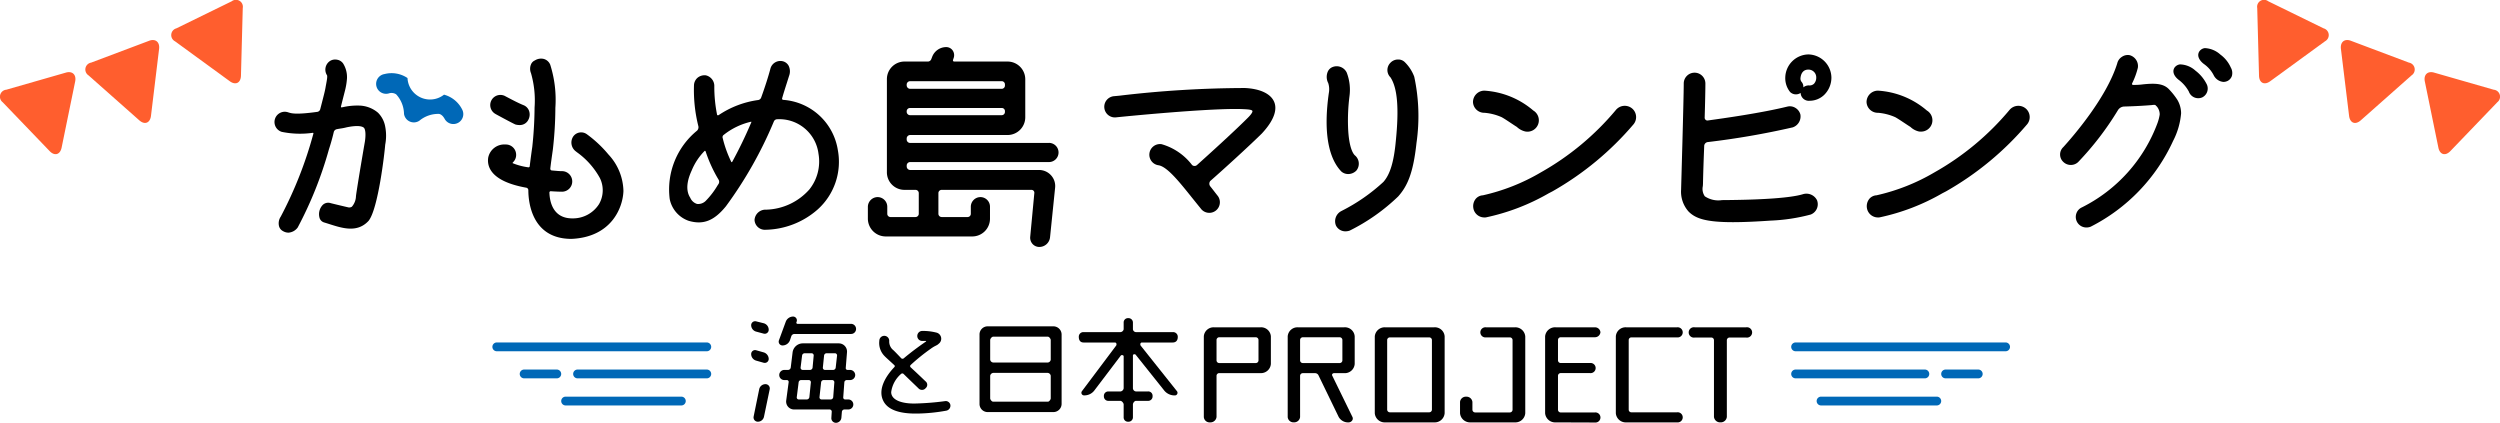 <svg xmlns="http://www.w3.org/2000/svg" width="283.911" height="48.017" viewBox="0 0 283.911 48.017">
  <g id="グループ_18206" data-name="グループ 18206" transform="translate(-1718.923 -292.469)">
    <g id="グループ_4897" data-name="グループ 4897" transform="translate(1718.923 292.469)">
      <path id="パス_4820" data-name="パス 4820" d="M1724.583,317.805c.554.556,1.153.385,1.33-.38l1.551-7.571c.144-.772-.351-1.21-1.1-.973l-6.722,1.93a.794.794,0,0,0-.418,1.418Z" transform="translate(-1718.923 -300.623)" fill="#ff5e2e"/>
      <path id="パス_4821" data-name="パス 4821" d="M1746.64,302.521c.081-.781-.447-1.178-1.174-.881l-6.545,2.465a.794.794,0,0,0-.3,1.447l5.79,5.126c.6.51,1.181.291,1.3-.486Z" transform="translate(-1728.57 -296.994)" fill="#ff5e2e"/>
      <path id="パス_4822" data-name="パス 4822" d="M1765.848,293.38a.786.786,0,0,0-1.253-.766l-6.282,3.074a.794.794,0,0,0-.164,1.469l6.249,4.555c.644.451,1.2.178,1.244-.606Z" transform="translate(-1738.279 -292.469)" fill="#ff5e2e"/>
    </g>
    <g id="グループ_4902" data-name="グループ 4902" transform="translate(1774.84 328.418)">
      <path id="パス_4823" data-name="パス 4823" d="M1830.989,371.061h23.848a.5.5,0,1,0,0-1h-23.848a.5.5,0,1,0,0,1Z" transform="translate(-1830.488 -367.119)" fill="#0068b7"/>
      <path id="パス_4824" data-name="パス 4824" d="M1849.29,377.2h14.675a.5.5,0,1,0,0-1H1849.29a.5.5,0,1,0,0,1Z" transform="translate(-1839.616 -370.182)" fill="#0068b7"/>
      <path id="パス_4825" data-name="パス 4825" d="M1837.186,377.2h3.708a.5.5,0,0,0,0-1h-3.708a.5.5,0,0,0,0,1Z" transform="translate(-1833.579 -370.182)" fill="#0068b7"/>
      <path id="パス_4826" data-name="パス 4826" d="M1846.583,383.34h13.142a.5.5,0,1,0,0-1h-13.142a.5.5,0,1,0,0,1Z" transform="translate(-1838.266 -373.244)" fill="#0068b7"/>
      <path id="パス_4827" data-name="パス 4827" d="M2149.13,371.061h-23.848a.5.5,0,0,1,0-1h23.848a.5.5,0,1,1,0,1Z" transform="translate(-1977.281 -367.119)" fill="#0068b7"/>
      <path id="パス_4828" data-name="パス 4828" d="M2139.958,377.2h-14.676a.5.5,0,0,1,0-1h14.676a.5.5,0,0,1,0,1Z" transform="translate(-1977.281 -370.182)" fill="#0068b7"/>
      <path id="パス_4829" data-name="パス 4829" d="M2162.977,377.2h-3.707a.5.5,0,0,1,0-1h3.707a.5.5,0,0,1,0,1Z" transform="translate(-1994.235 -370.182)" fill="#0068b7"/>
      <path id="パス_4830" data-name="パス 4830" d="M2144.19,383.34h-13.143a.5.5,0,1,1,0-1h13.143a.5.5,0,1,1,0,1Z" transform="translate(-1980.157 -373.244)" fill="#0068b7"/>
      <g id="グループ_4901" data-name="グループ 4901" transform="translate(29.389 0)">
        <g id="グループ_4899" data-name="グループ 4899">
          <g id="グループ_4898" data-name="グループ 4898">
            <path id="パス_4831" data-name="パス 4831" d="M1897.4,364.783a.431.431,0,0,0-.393-.589.9.9,0,0,0-.842.589l-.772,2.105a.433.433,0,0,0,.407.589.9.9,0,0,0,.842-.589l.155-.463a.379.379,0,0,1,.365-.253h6.414a.569.569,0,0,0,.575-.575.578.578,0,0,0-.575-.575H1897.5a.131.131,0,0,1-.126-.168Z" transform="translate(-1892.238 -364.194)"/>
            <path id="パス_4832" data-name="パス 4832" d="M1890.543,365.479l-.842-.21a.451.451,0,0,0-.575.435.763.763,0,0,0,.575.73l.842.225a.451.451,0,0,0,.575-.435A.767.767,0,0,0,1890.543,365.479Z" transform="translate(-1889.126 -364.721)"/>
            <path id="パス_4833" data-name="パス 4833" d="M1897.18,377.778h4.042a.243.243,0,0,1,.238.266l-.042.674a.524.524,0,0,0,.52.575.636.636,0,0,0,.618-.575l.056-.674a.291.291,0,0,1,.295-.266h.435a.568.568,0,0,0,0-1.137h-.351a.217.217,0,0,1-.225-.239l.126-1.712a.277.277,0,0,1,.28-.253h.379a.578.578,0,0,0,.575-.575.587.587,0,0,0-.575-.575h-.3a.2.2,0,0,1-.2-.225l.141-1.768a.934.934,0,0,0-.927-1.024h-4.1a1.176,1.176,0,0,0-1.151,1.024l-.21,1.726a.316.316,0,0,1-.309.267h-.421a.578.578,0,0,0-.575.575.569.569,0,0,0,.575.575h.295a.207.207,0,0,1,.2.225l-.281,2.105A.9.9,0,0,0,1897.18,377.778Zm3.41-6.119a.292.292,0,0,1,.295-.267h.926a.246.246,0,0,1,.253.267l-.154,1.361a.292.292,0,0,1-.295.267h-.926a.244.244,0,0,1-.239-.267Zm-.337,3.045a.291.291,0,0,1,.295-.267h.954a.246.246,0,0,1,.253.267l-.126,1.67a.292.292,0,0,1-.295.267h-1.025a.236.236,0,0,1-.239-.267Zm-2.161-3.045a.3.3,0,0,1,.308-.267h.772a.244.244,0,0,1,.239.267l-.126,1.361a.3.3,0,0,1-.309.267h-.814a.243.243,0,0,1-.239-.267Zm-.393,3.045a.291.291,0,0,1,.295-.267h.856a.244.244,0,0,1,.239.267l-.168,1.67a.306.306,0,0,1-.309.267h-.884a.229.229,0,0,1-.239-.267Z" transform="translate(-1892.31 -367.225)"/>
            <path id="パス_4834" data-name="パス 4834" d="M1891.119,372.8a.792.792,0,0,0-.575-.744l-.842-.239a.443.443,0,0,0-.575.421.771.771,0,0,0,.575.758l.842.239A.451.451,0,0,0,1891.119,372.8Z" transform="translate(-1889.126 -367.988)"/>
            <path id="パス_4835" data-name="パス 4835" d="M1890.154,383.776a.708.708,0,0,0,.7-.575l.646-3.1a.484.484,0,0,0-.477-.589.722.722,0,0,0-.716.589l-.632,3.1A.485.485,0,0,0,1890.154,383.776Z" transform="translate(-1889.397 -371.834)"/>
            <path id="パス_4836" data-name="パス 4836" d="M1918.635,375.441c.491.926,1.74,1.431,3.887,1.389a19.7,19.7,0,0,0,3.214-.323.58.58,0,0,0,.491-.659.537.537,0,0,0-.561-.435,30.693,30.693,0,0,1-3.551.28c-1.628,0-2.61-.491-2.61-1.3a3.285,3.285,0,0,1,1.137-2.077.21.21,0,0,1,.253,0c.8.786,1.515,1.46,1.726,1.67a.538.538,0,0,0,.8-.042.5.5,0,0,0-.028-.785c-.365-.351-1.025-.982-1.684-1.586a.178.178,0,0,1,0-.253,21.952,21.952,0,0,1,2.274-1.838c.533-.393.687-.351.912-.575a.715.715,0,0,0-.28-1.277,6.15,6.15,0,0,0-1.6-.182.57.57,0,0,0-.547.561.557.557,0,0,0,.561.575h.394c.056,0,.069.042.027.07-.407.281-1.459,1.01-2.526,1.909a.213.213,0,0,1-.28-.014c-.477-.505-.842-.884-1-1.01a1.26,1.26,0,0,1-.364-.941.562.562,0,1,0-1.123-.028,2.1,2.1,0,0,0,.589,1.726c.155.168.589.547,1.1,1.024a.151.151,0,0,1,.014.239C1918.929,372.536,1917.918,374.094,1918.635,375.441Z" transform="translate(-1903.603 -365.814)"/>
            <path id="パス_4837" data-name="パス 4837" d="M1950.194,375.176v-7.8a.936.936,0,0,0-.968-.968h-7.4a.924.924,0,0,0-.954.968v7.8a.925.925,0,0,0,.954.969h7.4A.936.936,0,0,0,1950.194,375.176Zm-1.234-.589c0,.14-.183.379-.323.379h-6.217c-.154,0-.337-.239-.337-.379v-2.568a.387.387,0,0,1,.337-.323h6.217a.388.388,0,0,1,.323.323Zm0-4.393a.373.373,0,0,1-.323.323h-6.217a.373.373,0,0,1-.337-.323v-2.231c0-.14.182-.379.337-.379h6.217c.14,0,.323.239.323.379Z" transform="translate(-1914.939 -365.297)"/>
            <path id="パス_4838" data-name="パス 4838" d="M1970.533,367.323h3.494c.351,0,.576-.211.576-.632a.531.531,0,0,0-.576-.547h-4.167a.363.363,0,0,1-.351-.323v-.744a.5.5,0,0,0-.533-.519.486.486,0,0,0-.519.519v.744a.4.4,0,0,1-.365.323h-4.182a.516.516,0,0,0-.547.547c0,.421.21.632.547.632h3.55c.168,0,.225.182.154.337l-3.887,5.178a.3.3,0,0,0,.253.491,1.413,1.413,0,0,0,1.179-.6l2.989-3.943c.112-.07.309-.028.309.112v3.621a.417.417,0,0,1-.365.365h-1.347a.494.494,0,0,0-.533.533.5.5,0,0,0,.533.533h1.347c.155,0,.365.253.365.407V375.8a.486.486,0,0,0,.519.519.5.5,0,0,0,.533-.519v-1.445c0-.154.168-.407.351-.407h1.333a.5.5,0,0,0,.547-.533.491.491,0,0,0-.547-.533h-1.333a.379.379,0,0,1-.351-.365V368.8c0-.14.168-.182.294-.112l3.214,4.028a1.509,1.509,0,0,0,1.235.617.3.3,0,0,0,.239-.505l-4.112-5.164C1970.308,367.505,1970.365,367.323,1970.533,367.323Z" transform="translate(-1926.155 -364.376)"/>
          </g>
        </g>
        <g id="グループ_4900" data-name="グループ 4900" transform="translate(51.4 1.223)">
          <path id="パス_4839" data-name="パス 4839" d="M1998.1,366.634h-5.233a1.112,1.112,0,0,0-1.182,1.024v9.151a.656.656,0,0,0,.713.62.692.692,0,0,0,.731-.62V372.12a.308.308,0,0,1,.319-.285h4.652a1.131,1.131,0,0,0,1.2-1.041v-3.136A1.111,1.111,0,0,0,1998.1,366.634Zm-.206,3.773a.307.307,0,0,1-.319.285h-4.127a.308.308,0,0,1-.319-.285v-2.344a.311.311,0,0,1,.319-.3h4.127a.31.31,0,0,1,.319.3Z" transform="translate(-1991.68 -366.634)"/>
          <path id="パス_4840" data-name="パス 4840" d="M2017.094,366.634h-5.215a1.113,1.113,0,0,0-1.182,1.024v9.167a.655.655,0,0,0,.694.6.674.674,0,0,0,.713-.6v-4.7a.308.308,0,0,1,.319-.285h1.351a.434.434,0,0,1,.426.258l2.287,4.715a1.229,1.229,0,0,0,1.1.62.515.515,0,0,0,.431-.217.4.4,0,0,0,.044-.375l-2.305-4.716a.179.179,0,0,1,0-.18.248.248,0,0,1,.222-.106h1.126a1.131,1.131,0,0,0,1.2-1.041v-3.136A1.111,1.111,0,0,0,2017.094,366.634Zm-.187,3.773a.311.311,0,0,1-.338.285h-4.146a.308.308,0,0,1-.319-.285v-2.344a.311.311,0,0,1,.319-.3h4.146a.314.314,0,0,1,.338.3Z" transform="translate(-2001.166 -366.634)"/>
          <path id="パス_4841" data-name="パス 4841" d="M2037.161,366.634h-5.534a1.13,1.13,0,0,0-1.2,1.04v8.714a1.131,1.131,0,0,0,1.2,1.041h5.534a1.131,1.131,0,0,0,1.2-1.041v-8.73A1.111,1.111,0,0,0,2037.161,366.634Zm-.244,9.366a.311.311,0,0,1-.337.285h-4.408a.311.311,0,0,1-.338-.285v-7.938a.311.311,0,0,1,.338-.285h4.408a.311.311,0,0,1,.337.285Z" transform="translate(-2011.007 -366.634)"/>
          <path id="パス_4842" data-name="パス 4842" d="M2055.952,366.634h-3.245a.577.577,0,1,0,0,1.143h2.664a.311.311,0,0,1,.338.285V376a.314.314,0,0,1-.338.3h-3.883a.314.314,0,0,1-.338-.3v-.889a.674.674,0,0,0-.713-.6.663.663,0,0,0-.694.6v1.277a1.145,1.145,0,0,0,1.2,1.041h5.009a1.131,1.131,0,0,0,1.2-1.041v-8.714A1.131,1.131,0,0,0,2055.952,366.634Z" transform="translate(-2020.642 -366.634)"/>
          <path id="パス_4843" data-name="パス 4843" d="M2070.823,367.761h3.846a.623.623,0,0,0,.637-.572.616.616,0,0,0-.637-.555h-4.427a1.135,1.135,0,0,0-1.219,1.024v8.73a1.142,1.142,0,0,0,1.219,1.041l4.427.016a.575.575,0,1,0,0-1.143h-3.846a.312.312,0,0,1-.338-.286v-3.9a.315.315,0,0,1,.338-.285h3.283a.577.577,0,1,0,0-1.143h-3.283a.312.312,0,0,1-.338-.285v-2.344A.314.314,0,0,1,2070.823,367.761Z" transform="translate(-2030.259 -366.634)"/>
          <path id="パス_4844" data-name="パス 4844" d="M2086.827,367.777h5.159a.577.577,0,1,0,0-1.143h-5.741a1.11,1.11,0,0,0-1.2,1.024v8.73a1.131,1.131,0,0,0,1.2,1.041h5.741a.577.577,0,1,0,0-1.143h-5.159a.3.3,0,0,1-.32-.285v-7.938A.308.308,0,0,1,2086.827,367.777Z" transform="translate(-2038.25 -366.634)"/>
          <path id="パス_4845" data-name="パス 4845" d="M2108.063,366.634h-5.815a.589.589,0,1,0,0,1.159h1.876a.3.3,0,0,1,.3.3v8.714a.7.7,0,0,0,.732.62.692.692,0,0,0,.731-.62v-8.714a.311.311,0,0,1,.319-.3h1.858a.589.589,0,1,0,0-1.159Z" transform="translate(-2046.485 -366.634)"/>
        </g>
      </g>
    </g>
    <g id="グループ_4903" data-name="グループ 4903" transform="translate(1750.096 297.817)">
      <path id="パス_4846" data-name="パス 4846" d="M1792.875,311.994a3.421,3.421,0,0,0-2.136-.813,7.391,7.391,0,0,0-1.854.182.294.294,0,0,0-.092.019l-.033.009a.076.076,0,0,1-.067-.017.108.108,0,0,1-.026-.089c.234-.937.443-1.744.443-1.747a7.759,7.759,0,0,0,.238-1.4,2.928,2.928,0,0,0-.438-1.741,1.045,1.045,0,0,0-.678-.423,1.09,1.09,0,0,0-.823.153,1.181,1.181,0,0,0-.339,1.593c.087.1,0,.569-.084,1.02-.025.131-.051.269-.075.414-.06.36-.218.968-.417,1.738l-.18.7a.408.408,0,0,1-.312.3c-2.437.341-2.962.174-3.275.074l-.062-.019a1.167,1.167,0,1,0-.716,2.221,10.287,10.287,0,0,0,3.521.106.06.06,0,0,1,.053.021.08.08,0,0,1,.011.081,45.434,45.434,0,0,1-3.708,9.42,1.361,1.361,0,0,0-.2,1.049.883.883,0,0,0,.45.587,1.255,1.255,0,0,0,.625.182,1.415,1.415,0,0,0,1.056-.592,43.979,43.979,0,0,0,3.552-8.9c.092-.276.33-1.02.545-1.948a.442.442,0,0,1,.351-.312c.143-.031.287-.053.43-.076a5.487,5.487,0,0,0,.663-.132c1.358-.284,1.82-.092,1.969.044s.257.635.121,1.556c-.552,3.18-.964,5.756-1.016,6.2a1.912,1.912,0,0,1-.464,1.212.555.555,0,0,1-.453.065c-.338-.078-1.222-.286-1.944-.466a.894.894,0,0,0-.919.205,1.525,1.525,0,0,0-.374,1.393.772.772,0,0,0,.544.594c.2.06.41.126.617.192,1.471.47,3.14,1,4.411-.362,1.106-1.316,1.844-7.834,1.9-8.653a5.4,5.4,0,0,0,0-2.073A2.944,2.944,0,0,0,1792.875,311.994Z" transform="translate(-1781.119 -304.54)"/>
      <path id="パス_4847" data-name="パス 4847" d="M1840.728,314.335a1.1,1.1,0,0,0-1.53.244,1.247,1.247,0,0,0,.312,1.727l.089.073a8.82,8.82,0,0,1,2.613,2.933,3.142,3.142,0,0,1-.094,2.96,3.505,3.505,0,0,1-3,1.624h-.042c-2.263,0-2.567-2.024-2.593-2.913a.149.149,0,0,1,.042-.128.155.155,0,0,1,.137-.042c.341.024.874.053,1.261.053h0a1.167,1.167,0,1,0-.031-2.334c-.257,0-.6-.032-.876-.057l-.243-.021a.191.191,0,0,1-.143-.064.2.2,0,0,1-.045-.162c.052-.495.182-1.4.285-2.131a42.4,42.4,0,0,0,.288-4.756,13.2,13.2,0,0,0-.584-4.9,1.11,1.11,0,0,0-.706-.646,1.314,1.314,0,0,0-1.041.164.828.828,0,0,0-.437.451,1.282,1.282,0,0,0,0,.992,11.172,11.172,0,0,1,.406,3.906,43.915,43.915,0,0,1-.259,4.463c-.151,1.031-.258,1.918-.288,2.18a.143.143,0,0,1-.052.116.186.186,0,0,1-.167.021,7.144,7.144,0,0,1-1.728-.466.132.132,0,0,1,.045-.1,1.141,1.141,0,0,0,.354-.917,1.166,1.166,0,0,0-1.2-1.1,1.864,1.864,0,0,0-1.969,1.487c-.147.964.222,2.69,4.339,3.422a.288.288,0,0,1,.217.269c0,1.3.353,5.541,4.9,5.541,4.513-.2,5.833-3.508,5.9-5.437a6.245,6.245,0,0,0-1.7-4.145A13.462,13.462,0,0,0,1840.728,314.335Z" transform="translate(-1805.261 -304.443)"/>
      <path id="パス_4848" data-name="パス 4848" d="M1830.616,316.166l.007,0c.066.036,1.624.89,2.238,1.182a1.711,1.711,0,0,0,.472.07,1.074,1.074,0,0,0,1.031-.63,1.254,1.254,0,0,0,.072-.961,1.1,1.1,0,0,0-.58-.644c-.6-.238-1.283-.6-1.738-.838-.136-.072-.252-.132-.33-.171a1.153,1.153,0,1,0-1.17,1.986Z" transform="translate(-1805.52 -308.565)"/>
      <path id="パス_4849" data-name="パス 4849" d="M1883.45,310.71a.14.14,0,0,1-.1-.066.134.134,0,0,1-.01-.116c.117-.436.346-1.154.531-1.731.1-.322.193-.607.248-.788a1.446,1.446,0,0,0-.034-1.155,1.032,1.032,0,0,0-.632-.517,1.169,1.169,0,0,0-1.449.846c-.239.9-.608,2.055-1.04,3.247a.436.436,0,0,1-.391.306,10.594,10.594,0,0,0-4.442,1.706.157.157,0,0,1-.14.01.091.091,0,0,1-.045-.077,16.145,16.145,0,0,1-.31-3.207,1.235,1.235,0,0,0-.964-1.243,1.252,1.252,0,0,0-.905.248,1.176,1.176,0,0,0-.438.855,16.838,16.838,0,0,0,.5,4.689.549.549,0,0,1-.149.488,8.622,8.622,0,0,0-3.112,7.744v.006a3.3,3.3,0,0,0,2.145,2.489c1.662.49,2.893.011,4.247-1.656a46.23,46.23,0,0,0,5.437-9.618.41.41,0,0,1,.381-.258,4.479,4.479,0,0,1,4.691,3.929,5.086,5.086,0,0,1-1.041,4.048,6.8,6.8,0,0,1-4.9,2.292,1.252,1.252,0,0,0-1.323,1.167,1.172,1.172,0,0,0,1.251,1.115h0a9.209,9.209,0,0,0,5.912-2.3,7.271,7.271,0,0,0,2.3-6.73A6.765,6.765,0,0,0,1883.45,310.71Zm-3.6,2.522a49.7,49.7,0,0,1-2.18,4.517.069.069,0,0,1-.069.033c-.029,0-.038-.021-.049-.051a13.134,13.134,0,0,1-.961-2.675.315.315,0,0,1,.1-.359l.024-.016a7.742,7.742,0,0,1,3.118-1.493Zm-3.74,7.038-.1.15a9.156,9.156,0,0,1-1.36,1.774,1.208,1.208,0,0,1-.971.337,1.225,1.225,0,0,1-.773-.7c-.734-1.116-.057-2.616.168-3.116a6.865,6.865,0,0,1,1.456-2.2.051.051,0,0,1,.038-.016l.015,0a.124.124,0,0,1,.078.1,15.908,15.908,0,0,0,1.441,3.144A.466.466,0,0,1,1876.111,320.269Z" transform="translate(-1825.689 -304.718)"/>
      <path id="パス_4850" data-name="パス 4850" d="M1936.125,314.024h-15.754a.393.393,0,0,1-.4-.369v-.131a.4.4,0,0,1,.4-.4h11.041a2.015,2.015,0,0,0,2.026-2V306.78a2.015,2.015,0,0,0-2.026-2h-6.067a.123.123,0,0,1-.092-.055.134.134,0,0,1-.024-.118l.078-.233a.945.945,0,0,0-.117-.858.886.886,0,0,0-.73-.377,1.71,1.71,0,0,0-1.6,1.121l-.1.257a.417.417,0,0,1-.354.263h-2.682a2,2,0,0,0-2,2v10.546a1.992,1.992,0,0,0,2,2.026h1.25a.37.37,0,0,1,.37.369v2.318a.375.375,0,0,1-.37.4h-2.864a.366.366,0,0,1-.343-.369v-.781a1.1,1.1,0,0,0-1.089-1.115,1.116,1.116,0,0,0-1.115,1.115v1.328a2.029,2.029,0,0,0,2.026,2.026h9.843a2.016,2.016,0,0,0,2-2.026v-1.354a1.091,1.091,0,0,0-1.089-1.089,1.1,1.1,0,0,0-1.088,1.089v.807a.366.366,0,0,1-.344.369h-2.969a.375.375,0,0,1-.369-.4v-2.318a.37.37,0,0,1,.369-.369h10.208a.317.317,0,0,1,.234.106.326.326,0,0,1,.084.252l-.469,4.973a1.065,1.065,0,0,0,.268.814,1.026,1.026,0,0,0,.769.339,1.225,1.225,0,0,0,1.218-1.128l.573-5.6a1.8,1.8,0,0,0-.461-1.407,1.833,1.833,0,0,0-1.357-.606h-14.635a.4.4,0,0,1-.4-.4v-.13a.393.393,0,0,1,.4-.369h15.754a1.089,1.089,0,1,0,0-2.178Zm-5.364-6.145h-10.39a.4.4,0,0,1-.4-.4v-.1a.393.393,0,0,1,.4-.369h10.39a.37.37,0,0,1,.369.369v.1A.375.375,0,0,1,1930.76,307.879Zm-10.39,2.177h10.39a.353.353,0,0,1,.369.37v.078a.37.37,0,0,1-.369.369h-10.39a.393.393,0,0,1-.4-.369v-.078A.375.375,0,0,1,1920.371,310.056Z" transform="translate(-1848.177 -303.139)"/>
      <path id="パス_4851" data-name="パス 4851" d="M1811.919,311.5a2.562,2.562,0,0,1-4.146-1.888,3.235,3.235,0,0,0-2.614-.451,1.128,1.128,0,1,0,.483,2.2.97.97,0,0,1,.841.1,3.367,3.367,0,0,1,.893,2.217,1.128,1.128,0,0,0,1.734.789,3.355,3.355,0,0,1,2.258-.781c.09.023.365.091.627.57a1.128,1.128,0,0,0,1.979-1.083A3.243,3.243,0,0,0,1811.919,311.5Z" transform="translate(-1792.668 -306.098)" fill="#0068b7"/>
      <path id="パス_4852" data-name="パス 4852" d="M1985.153,312.384a123.117,123.117,0,0,0-14.26.87c-.345.033-.56.054-.615.057a1.209,1.209,0,1,0,.283,2.4c.074-.013,10.99-1.116,14.468-.924l.036,0c.389.023.873.051.927.2.024.063.008.277-.636.894-1.456,1.456-4.342,4.074-5.657,5.25a.415.415,0,0,1-.562-.008,6.649,6.649,0,0,0-3.465-2.362,1.21,1.21,0,1,0-.308,2.4c.979.192,2.336,1.885,3.771,3.678.324.4.652.814.977,1.208a1.2,1.2,0,0,0,1.97-1.38c-.086-.108-.185-.238-.3-.382-.168-.22-.362-.473-.574-.734a.491.491,0,0,1,.01-.619c1.341-1.17,4.282-3.845,5.838-5.374l0,0c1.653-1.773,1.684-2.924,1.418-3.577C1988.1,313.048,1986.89,312.467,1985.153,312.384Z" transform="translate(-1874.937 -307.736)"/>
      <path id="パス_4853" data-name="パス 4853" d="M2029.358,306.259a1.035,1.035,0,0,0-.763-.307h-.019a1.178,1.178,0,0,0-.868.383,1.162,1.162,0,0,0,.018,1.646c.793,1.218.983,3.527.6,7.265-.217,2.341-.654,3.765-1.406,4.609a20.718,20.718,0,0,1-4.726,3.281c-.059.031-.087.045-.1.054a1.3,1.3,0,0,0-.565,1.611,1.193,1.193,0,0,0,1.091.664,1.381,1.381,0,0,0,.481-.087h0a22.124,22.124,0,0,0,5.5-3.877c1.005-1.138,1.7-2.55,2.076-6.068a21.266,21.266,0,0,0-.254-7.526A4.521,4.521,0,0,0,2029.358,306.259Z" transform="translate(-1900.988 -304.542)"/>
      <path id="パス_4854" data-name="パス 4854" d="M2021.186,319.425l.01.009a1.173,1.173,0,0,0,.765.28,1.294,1.294,0,0,0,.936-.4,1.233,1.233,0,0,0-.156-1.708c-.072-.054-.707-.6-.794-3.257a21.9,21.9,0,0,1,.162-3.467,5.43,5.43,0,0,0-.312-2.69,1.264,1.264,0,0,0-1.6-.633.994.994,0,0,0-.554.532,1.521,1.521,0,0,0-.01,1.156l.031.081h.014a2.3,2.3,0,0,1,.086,1.193C2019.16,314.758,2019.653,317.838,2021.186,319.425Z" transform="translate(-1900.03 -305.297)"/>
      <path id="パス_4855" data-name="パス 4855" d="M2053.988,315.524a6.069,6.069,0,0,1,1.956.5c.283.157.659.408,1.023.65.26.172.512.34.7.456a2.055,2.055,0,0,0,.96.517,1.293,1.293,0,0,0,.908-2.379,9.413,9.413,0,0,0-5.551-2.258,1.3,1.3,0,0,0-1.3,1.3A1.276,1.276,0,0,0,2053.988,315.524Z" transform="translate(-1916.578 -308.063)"/>
      <path id="パス_4856" data-name="パス 4856" d="M2068.923,316.928a30.774,30.774,0,0,1-8.522,7.083,22.764,22.764,0,0,1-6.571,2.6,1.149,1.149,0,0,0-.834.423,1.319,1.319,0,0,0-.261,1,1.265,1.265,0,0,0,1.3,1.092c.042,0,.084,0,.127-.005a24.3,24.3,0,0,0,7.143-2.741l.425-.22a34.275,34.275,0,0,0,9.219-7.632l0,0a1.288,1.288,0,0,0-.094-1.7A1.306,1.306,0,0,0,2068.923,316.928Z" transform="translate(-1916.594 -309.78)"/>
      <path id="パス_4857" data-name="パス 4857" d="M2115.288,323.457a1.345,1.345,0,0,0-1.6-.727c-1.329.415-4.512.649-9.205.676a2.741,2.741,0,0,1-1.957-.434,1.475,1.475,0,0,1-.221-1.161c.007-.107.014-.214.017-.321.027-1.363.084-2.88.136-4.2a.462.462,0,0,1,.408-.475,90.581,90.581,0,0,0,9.647-1.669,1.314,1.314,0,0,0,.871-1.455,1.239,1.239,0,0,0-.567-.758,1.185,1.185,0,0,0-.893-.152c-3.032.745-7.24,1.329-9.045,1.58a.293.293,0,0,1-.249-.063.32.32,0,0,1-.119-.247c.054-1.746.082-3.284.082-3.9a1.229,1.229,0,1,0-2.458.027c0,1.669-.3,11.94-.3,12.047a3.387,3.387,0,0,0,.855,2.487c.757.758,1.889,1.2,5.037,1.2,1.142,0,2.55-.058,4.3-.179a20.706,20.706,0,0,0,4.528-.688,1.254,1.254,0,0,0,.735-1.571Z" transform="translate(-1940.095 -306.029)"/>
      <path id="パス_4858" data-name="パス 4858" d="M2126.042,304.8a2.679,2.679,0,0,0-2.605,2.571,2.505,2.505,0,0,0,.551,1.7.948.948,0,0,0,1.192.1.928.928,0,0,0,.835.892h.164a2.4,2.4,0,0,0,1.667-.661,2.752,2.752,0,0,0,.829-1.972A2.668,2.668,0,0,0,2126.042,304.8Zm-.883,2.724c.048-.637.371-1,.883-1a.88.88,0,0,1,.911.91,1.008,1.008,0,0,1-.255.694.728.728,0,0,1-.591.19h-.01a.964.964,0,0,0-.611.224.819.819,0,0,0-.191-.613A.6.6,0,0,1,2125.159,307.523Z" transform="translate(-1951.865 -303.967)"/>
      <path id="パス_4859" data-name="パス 4859" d="M2158.106,316.927a30.789,30.789,0,0,1-8.522,7.083,22.757,22.757,0,0,1-6.571,2.6,1.149,1.149,0,0,0-.834.423,1.325,1.325,0,0,0-.262,1,1.266,1.266,0,0,0,1.3,1.092c.042,0,.084,0,.128-.005a24.314,24.314,0,0,0,7.142-2.741l.425-.22a34.272,34.272,0,0,0,9.219-7.632l0,0a1.288,1.288,0,0,0-.094-1.7A1.305,1.305,0,0,0,2158.106,316.927Z" transform="translate(-1961.078 -309.779)"/>
      <path id="パス_4860" data-name="パス 4860" d="M2143.17,315.524a6.074,6.074,0,0,1,1.957.5c.282.157.658.408,1.023.65.26.172.512.34.7.456a2.045,2.045,0,0,0,.959.517,1.4,1.4,0,0,0,.2.014,1.288,1.288,0,0,0,.706-2.394,9.412,9.412,0,0,0-5.552-2.258,1.3,1.3,0,0,0-1.3,1.3A1.275,1.275,0,0,0,2143.17,315.524Z" transform="translate(-1961.063 -308.063)"/>
      <path id="パス_4861" data-name="パス 4861" d="M2220.706,305.563a3.624,3.624,0,0,0-1.181-1.466,2.81,2.81,0,0,0-1.767-.734.878.878,0,0,0-.627.382c-.323.517.058,1.073.523,1.422a3.536,3.536,0,0,1,1.108,1.268,1.359,1.359,0,0,0,1.116.767,1.019,1.019,0,0,0,.406-.086l.006,0a1,1,0,0,0,.543-.593A1.253,1.253,0,0,0,2220.706,305.563Z" transform="translate(-1998.542 -303.247)"/>
      <path id="パス_4862" data-name="パス 4862" d="M2213.9,307.772a2.705,2.705,0,0,0-1.762-.721.887.887,0,0,0-.631.371c-.326.521.063,1.077.5,1.4a4.106,4.106,0,0,1,1.129,1.311,1.132,1.132,0,0,0,1.532.66,1.121,1.121,0,0,0,.463-1.561A4.362,4.362,0,0,0,2213.9,307.772Z" transform="translate(-1995.736 -305.086)"/>
      <path id="パス_4863" data-name="パス 4863" d="M2198.105,308.856c-.637-.7-1.6-.743-3.054-.585a7.14,7.14,0,0,1-1.033.054.127.127,0,0,1-.124-.042.16.16,0,0,1,.008-.163,8.5,8.5,0,0,0,.636-1.744,1.283,1.283,0,0,0-.942-1.429,1.166,1.166,0,0,0-.87.191,1.2,1.2,0,0,0-.529.739c-1.211,3.905-5,8.274-6.123,9.51a1.148,1.148,0,0,0,0,1.685,1.219,1.219,0,0,0,1.674.024,33.853,33.853,0,0,0,4.519-5.888.875.875,0,0,1,.683-.426c1.144-.031,2.289-.091,3.147-.164.414-.056.443-.013.506.081l.065.056h.006a1.4,1.4,0,0,1,.344.856v.09a5.274,5.274,0,0,1-.239.928,17.5,17.5,0,0,1-8.6,9.607,1.163,1.163,0,0,0-.617.666,1.2,1.2,0,0,0,1.15,1.615,1.266,1.266,0,0,0,.471-.091,20.479,20.479,0,0,0,9.356-9.739,8.31,8.31,0,0,0,.91-3.137,3.025,3.025,0,0,0-.427-1.532A7.888,7.888,0,0,0,2198.105,308.856Z" transform="translate(-1982.926 -304.031)"/>
    </g>
    <g id="グループ_4904" data-name="グループ 4904" transform="translate(1975.264 292.469)">
      <path id="パス_4864" data-name="パス 4864" d="M2276.56,312.229a.794.794,0,0,0-.417-1.418l-6.723-1.93c-.749-.237-1.243.2-1.1.973l1.551,7.571c.177.765.776.936,1.331.38Z" transform="translate(-2249.291 -300.623)" fill="#ff5e2e"/>
      <path id="パス_4865" data-name="パス 4865" d="M2250.5,301.64c-.728-.3-1.256.1-1.175.881l.935,7.671c.115.777.7,1,1.3.486l5.79-5.126a.794.794,0,0,0-.3-1.447Z" transform="translate(-2239.823 -296.994)" fill="#ff5e2e"/>
      <path id="パス_4866" data-name="パス 4866" d="M2230.583,301.106c.041.784.6,1.057,1.244.606l6.249-4.555a.794.794,0,0,0-.163-1.469l-6.282-3.074a.786.786,0,0,0-1.253.766Z" transform="translate(-2230.378 -292.469)" fill="#ff5e2e"/>
    </g>
  </g>
</svg>
